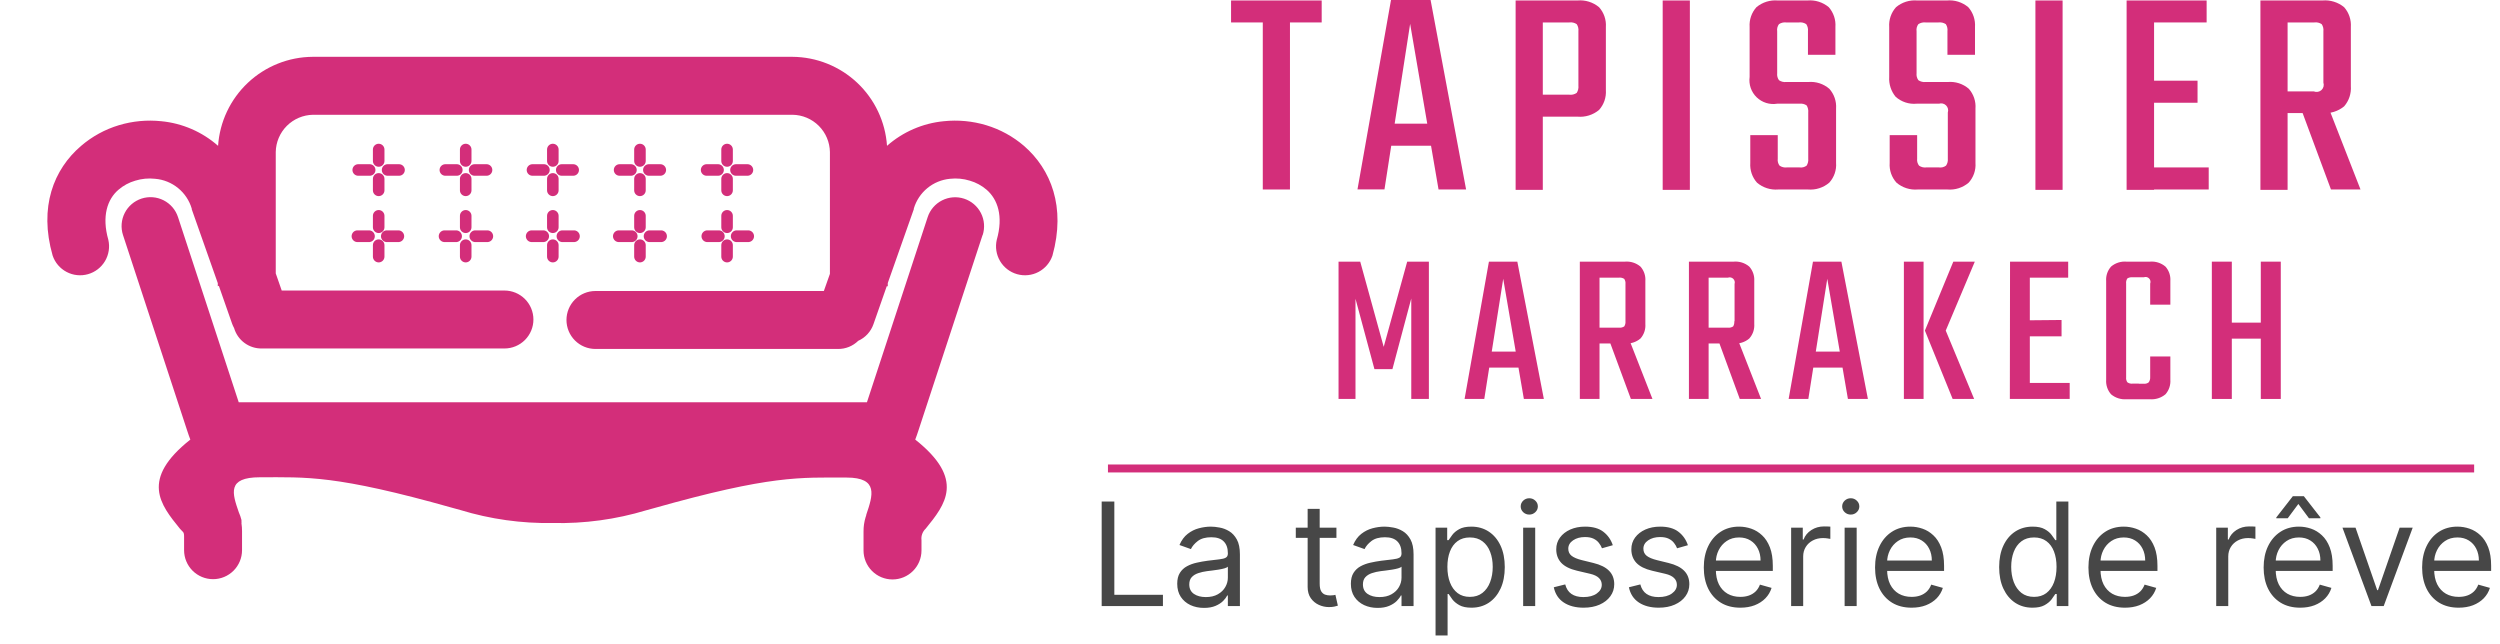 <svg width="264" height="68" viewBox="0 0 264 68" fill="none" xmlns="http://www.w3.org/2000/svg">
<path d="M261.27 49.05H117V49.89H261.27V49.05Z" fill="#D32E7A"/>
<path d="M116.337 64V52.96H117.674V62.814H122.806V64H116.337ZM127.14 64.194C126.615 64.194 126.139 64.095 125.711 63.898C125.284 63.696 124.944 63.407 124.692 63.03C124.441 62.649 124.315 62.189 124.315 61.65C124.315 61.175 124.408 60.791 124.595 60.496C124.782 60.198 125.032 59.964 125.345 59.795C125.657 59.626 126.002 59.501 126.38 59.418C126.761 59.332 127.143 59.263 127.528 59.213C128.031 59.148 128.439 59.1 128.751 59.068C129.068 59.032 129.298 58.972 129.441 58.89C129.589 58.807 129.662 58.663 129.662 58.458V58.415C129.662 57.883 129.517 57.47 129.226 57.175C128.938 56.881 128.502 56.733 127.916 56.733C127.309 56.733 126.832 56.866 126.487 57.132C126.142 57.398 125.9 57.682 125.76 57.984L124.552 57.553C124.768 57.05 125.055 56.658 125.415 56.378C125.778 56.094 126.173 55.896 126.601 55.785C127.032 55.67 127.456 55.612 127.873 55.612C128.139 55.612 128.444 55.645 128.789 55.709C129.138 55.77 129.474 55.898 129.797 56.092C130.124 56.286 130.396 56.579 130.611 56.971C130.827 57.362 130.935 57.887 130.935 58.545V64H129.662V62.879H129.598C129.512 63.058 129.368 63.251 129.167 63.456C128.965 63.66 128.698 63.835 128.363 63.978C128.029 64.122 127.621 64.194 127.14 64.194ZM127.334 63.051C127.837 63.051 128.261 62.952 128.606 62.755C128.955 62.557 129.217 62.302 129.393 61.989C129.573 61.677 129.662 61.348 129.662 61.003V59.838C129.609 59.903 129.49 59.962 129.307 60.016C129.127 60.067 128.919 60.112 128.681 60.151C128.448 60.187 128.22 60.219 127.997 60.248C127.778 60.273 127.6 60.295 127.463 60.313C127.132 60.356 126.823 60.426 126.536 60.523C126.252 60.617 126.022 60.758 125.846 60.949C125.673 61.136 125.587 61.391 125.587 61.714C125.587 62.156 125.751 62.491 126.078 62.717C126.408 62.94 126.827 63.051 127.334 63.051ZM141.127 55.72V56.798H136.836V55.72H141.127ZM138.087 53.736H139.359V61.628C139.359 61.987 139.411 62.257 139.515 62.437C139.623 62.613 139.76 62.731 139.925 62.792C140.094 62.85 140.272 62.879 140.459 62.879C140.599 62.879 140.714 62.872 140.804 62.857C140.893 62.839 140.965 62.825 141.019 62.814L141.278 63.957C141.192 63.989 141.071 64.022 140.917 64.054C140.762 64.09 140.566 64.108 140.329 64.108C139.97 64.108 139.618 64.031 139.273 63.876C138.931 63.721 138.647 63.486 138.421 63.17C138.198 62.854 138.087 62.455 138.087 61.973V53.736ZM145.477 64.194C144.953 64.194 144.476 64.095 144.049 63.898C143.621 63.696 143.281 63.407 143.03 63.03C142.778 62.649 142.653 62.189 142.653 61.65C142.653 61.175 142.746 60.791 142.933 60.496C143.12 60.198 143.37 59.964 143.682 59.795C143.995 59.626 144.34 59.501 144.717 59.418C145.098 59.332 145.481 59.263 145.865 59.213C146.368 59.148 146.776 59.1 147.089 59.068C147.405 59.032 147.635 58.972 147.779 58.89C147.926 58.807 148 58.663 148 58.458V58.415C148 57.883 147.855 57.47 147.563 57.175C147.276 56.881 146.839 56.733 146.253 56.733C145.646 56.733 145.17 56.866 144.825 57.132C144.48 57.398 144.237 57.682 144.097 57.984L142.89 57.553C143.105 57.05 143.393 56.658 143.752 56.378C144.115 56.094 144.511 55.896 144.938 55.785C145.369 55.67 145.793 55.612 146.21 55.612C146.476 55.612 146.782 55.645 147.127 55.709C147.475 55.77 147.811 55.898 148.135 56.092C148.462 56.286 148.733 56.579 148.949 56.971C149.164 57.362 149.272 57.887 149.272 58.545V64H148V62.879H147.935C147.849 63.058 147.705 63.251 147.504 63.456C147.303 63.66 147.035 63.835 146.701 63.978C146.367 64.122 145.959 64.194 145.477 64.194ZM145.671 63.051C146.174 63.051 146.598 62.952 146.943 62.755C147.292 62.557 147.554 62.302 147.731 61.989C147.91 61.677 148 61.348 148 61.003V59.838C147.946 59.903 147.828 59.962 147.644 60.016C147.465 60.067 147.256 60.112 147.019 60.151C146.785 60.187 146.557 60.219 146.334 60.248C146.115 60.273 145.937 60.295 145.801 60.313C145.47 60.356 145.161 60.426 144.873 60.523C144.59 60.617 144.36 60.758 144.183 60.949C144.011 61.136 143.925 61.391 143.925 61.714C143.925 62.156 144.088 62.491 144.415 62.717C144.746 62.94 145.165 63.051 145.671 63.051ZM151.594 67.105V55.72H152.823V57.035H152.974C153.068 56.892 153.197 56.708 153.362 56.486C153.531 56.259 153.772 56.058 154.085 55.882C154.401 55.702 154.829 55.612 155.368 55.612C156.065 55.612 156.679 55.786 157.211 56.135C157.743 56.484 158.158 56.978 158.457 57.617C158.755 58.257 158.904 59.012 158.904 59.882C158.904 60.758 158.755 61.519 158.457 62.162C158.158 62.801 157.745 63.297 157.217 63.65C156.688 63.998 156.079 64.172 155.389 64.172C154.857 64.172 154.432 64.085 154.112 63.908C153.792 63.729 153.546 63.526 153.373 63.299C153.201 63.069 153.068 62.879 152.974 62.728H152.866V67.105H151.594ZM152.845 59.86C152.845 60.485 152.937 61.037 153.12 61.515C153.303 61.989 153.571 62.361 153.923 62.631C154.275 62.897 154.706 63.03 155.217 63.03C155.749 63.03 156.192 62.889 156.548 62.609C156.908 62.325 157.177 61.944 157.357 61.466C157.54 60.985 157.632 60.449 157.632 59.86C157.632 59.278 157.542 58.753 157.362 58.286C157.186 57.815 156.918 57.443 156.559 57.17C156.203 56.893 155.756 56.755 155.217 56.755C154.699 56.755 154.264 56.886 153.912 57.148C153.56 57.407 153.294 57.77 153.114 58.237C152.935 58.701 152.845 59.242 152.845 59.86ZM160.845 64V55.72H162.117V64H160.845ZM161.491 54.34C161.243 54.34 161.03 54.255 160.85 54.087C160.674 53.918 160.586 53.715 160.586 53.477C160.586 53.24 160.674 53.037 160.85 52.868C161.03 52.7 161.243 52.615 161.491 52.615C161.739 52.615 161.951 52.7 162.128 52.868C162.307 53.037 162.397 53.24 162.397 53.477C162.397 53.715 162.307 53.918 162.128 54.087C161.951 54.255 161.739 54.34 161.491 54.34ZM170.312 57.574L169.169 57.898C169.097 57.707 168.991 57.522 168.851 57.343C168.714 57.159 168.528 57.008 168.29 56.89C168.053 56.771 167.75 56.712 167.379 56.712C166.873 56.712 166.45 56.829 166.113 57.062C165.778 57.292 165.611 57.585 165.611 57.941C165.611 58.257 165.726 58.507 165.956 58.69C166.186 58.873 166.546 59.026 167.034 59.148L168.263 59.45C169.004 59.63 169.555 59.905 169.918 60.275C170.281 60.642 170.463 61.114 170.463 61.693C170.463 62.167 170.326 62.591 170.053 62.965C169.784 63.339 169.406 63.633 168.921 63.849C168.436 64.065 167.872 64.172 167.228 64.172C166.384 64.172 165.685 63.989 165.131 63.623C164.578 63.256 164.228 62.721 164.08 62.016L165.288 61.714C165.403 62.16 165.62 62.494 165.94 62.717C166.263 62.94 166.686 63.051 167.207 63.051C167.8 63.051 168.271 62.925 168.619 62.674C168.971 62.419 169.147 62.113 169.147 61.758C169.147 61.47 169.047 61.229 168.846 61.035C168.644 60.837 168.335 60.69 167.918 60.593L166.538 60.27C165.78 60.09 165.223 59.812 164.867 59.434C164.515 59.053 164.339 58.577 164.339 58.006C164.339 57.538 164.47 57.125 164.733 56.766C164.998 56.406 165.36 56.124 165.816 55.919C166.276 55.715 166.797 55.612 167.379 55.612C168.199 55.612 168.842 55.792 169.309 56.151C169.78 56.511 170.114 56.985 170.312 57.574ZM178.243 57.574L177.1 57.898C177.028 57.707 176.922 57.522 176.782 57.343C176.645 57.159 176.459 57.008 176.221 56.89C175.984 56.771 175.68 56.712 175.31 56.712C174.804 56.712 174.381 56.829 174.044 57.062C173.709 57.292 173.542 57.585 173.542 57.941C173.542 58.257 173.657 58.507 173.887 58.69C174.117 58.873 174.477 59.026 174.965 59.148L176.194 59.45C176.935 59.63 177.486 59.905 177.849 60.275C178.212 60.642 178.394 61.114 178.394 61.693C178.394 62.167 178.257 62.591 177.984 62.965C177.715 63.339 177.337 63.633 176.852 63.849C176.367 64.065 175.803 64.172 175.159 64.172C174.315 64.172 173.616 63.989 173.062 63.623C172.509 63.256 172.159 62.721 172.011 62.016L173.219 61.714C173.334 62.16 173.551 62.494 173.871 62.717C174.194 62.94 174.617 63.051 175.138 63.051C175.731 63.051 176.202 62.925 176.55 62.674C176.902 62.419 177.078 62.113 177.078 61.758C177.078 61.47 176.978 61.229 176.777 61.035C176.575 60.837 176.266 60.69 175.849 60.593L174.469 60.27C173.711 60.09 173.154 59.812 172.798 59.434C172.446 59.053 172.27 58.577 172.27 58.006C172.27 57.538 172.401 57.125 172.664 56.766C172.929 56.406 173.291 56.124 173.747 55.919C174.207 55.715 174.728 55.612 175.31 55.612C176.13 55.612 176.773 55.792 177.24 56.151C177.711 56.511 178.045 56.985 178.243 57.574ZM183.78 64.172C182.983 64.172 182.294 63.996 181.716 63.644C181.141 63.288 180.697 62.792 180.384 62.156C180.075 61.517 179.921 60.773 179.921 59.925C179.921 59.077 180.075 58.329 180.384 57.682C180.697 57.032 181.132 56.525 181.689 56.162C182.249 55.795 182.903 55.612 183.651 55.612C184.082 55.612 184.508 55.684 184.929 55.828C185.349 55.972 185.732 56.205 186.077 56.529C186.422 56.848 186.697 57.273 186.902 57.801C187.106 58.329 187.209 58.98 187.209 59.752V60.291H180.826V59.192H185.915C185.915 58.724 185.822 58.307 185.635 57.941C185.451 57.574 185.189 57.285 184.848 57.073C184.51 56.861 184.111 56.755 183.651 56.755C183.144 56.755 182.706 56.881 182.336 57.132C181.969 57.38 181.687 57.704 181.489 58.103C181.292 58.502 181.193 58.929 181.193 59.386V60.119C181.193 60.744 181.301 61.274 181.516 61.709C181.735 62.14 182.039 62.469 182.427 62.696C182.815 62.918 183.266 63.03 183.78 63.03C184.115 63.03 184.416 62.983 184.686 62.889C184.959 62.792 185.194 62.649 185.392 62.458C185.59 62.264 185.743 62.023 185.85 61.736L187.079 62.081C186.95 62.498 186.733 62.864 186.427 63.181C186.122 63.493 185.744 63.738 185.295 63.914C184.846 64.086 184.341 64.172 183.78 64.172ZM189.144 64V55.72H190.373V56.971H190.459C190.61 56.561 190.883 56.228 191.279 55.973C191.674 55.718 192.12 55.591 192.616 55.591C192.709 55.591 192.826 55.592 192.966 55.596C193.106 55.6 193.212 55.605 193.284 55.612V56.906C193.241 56.895 193.142 56.879 192.988 56.857C192.837 56.832 192.677 56.82 192.508 56.82C192.105 56.82 191.746 56.904 191.43 57.073C191.117 57.238 190.869 57.468 190.686 57.763C190.506 58.054 190.416 58.387 190.416 58.76V64H189.144ZM194.792 64V55.72H196.064V64H194.792ZM195.439 54.34C195.191 54.34 194.977 54.255 194.797 54.087C194.621 53.918 194.533 53.715 194.533 53.477C194.533 53.24 194.621 53.037 194.797 52.868C194.977 52.7 195.191 52.615 195.439 52.615C195.687 52.615 195.899 52.7 196.075 52.868C196.255 53.037 196.345 53.24 196.345 53.477C196.345 53.715 196.255 53.918 196.075 54.087C195.899 54.255 195.687 54.34 195.439 54.34ZM201.866 64.172C201.068 64.172 200.38 63.996 199.801 63.644C199.226 63.288 198.782 62.792 198.47 62.156C198.161 61.517 198.006 60.773 198.006 59.925C198.006 59.077 198.161 58.329 198.47 57.682C198.782 57.032 199.217 56.525 199.774 56.162C200.335 55.795 200.989 55.612 201.737 55.612C202.168 55.612 202.594 55.684 203.014 55.828C203.435 55.972 203.817 56.205 204.162 56.529C204.507 56.848 204.782 57.273 204.987 57.801C205.192 58.329 205.294 58.98 205.294 59.752V60.291H198.912V59.192H204.001C204.001 58.724 203.907 58.307 203.72 57.941C203.537 57.574 203.275 57.285 202.933 57.073C202.595 56.861 202.197 56.755 201.737 56.755C201.23 56.755 200.791 56.881 200.421 57.132C200.055 57.38 199.773 57.704 199.575 58.103C199.377 58.502 199.278 58.929 199.278 59.386V60.119C199.278 60.744 199.386 61.274 199.602 61.709C199.821 62.14 200.125 62.469 200.513 62.696C200.901 62.918 201.352 63.03 201.866 63.03C202.2 63.03 202.502 62.983 202.772 62.889C203.045 62.792 203.28 62.649 203.478 62.458C203.675 62.264 203.828 62.023 203.936 61.736L205.165 62.081C205.036 62.498 204.818 62.864 204.513 63.181C204.207 63.493 203.83 63.738 203.381 63.914C202.931 64.086 202.427 64.172 201.866 64.172ZM214.625 64.172C213.935 64.172 213.326 63.998 212.798 63.65C212.27 63.297 211.857 62.801 211.558 62.162C211.26 61.519 211.111 60.758 211.111 59.882C211.111 59.012 211.26 58.257 211.558 57.617C211.857 56.978 212.272 56.484 212.803 56.135C213.335 55.786 213.95 55.612 214.647 55.612C215.186 55.612 215.612 55.702 215.925 55.882C216.241 56.058 216.482 56.259 216.647 56.486C216.816 56.708 216.947 56.892 217.04 57.035H217.148V52.96H218.42V64H217.191V62.728H217.04C216.947 62.879 216.814 63.069 216.642 63.299C216.469 63.526 216.223 63.729 215.903 63.908C215.583 64.085 215.157 64.172 214.625 64.172ZM214.798 63.03C215.308 63.03 215.74 62.897 216.092 62.631C216.444 62.361 216.712 61.989 216.895 61.515C217.078 61.037 217.17 60.485 217.17 59.86C217.17 59.242 217.08 58.701 216.9 58.237C216.721 57.77 216.455 57.407 216.103 57.148C215.75 56.886 215.315 56.755 214.798 56.755C214.259 56.755 213.81 56.893 213.45 57.17C213.095 57.443 212.827 57.815 212.647 58.286C212.471 58.753 212.383 59.278 212.383 59.86C212.383 60.449 212.473 60.985 212.653 61.466C212.836 61.944 213.105 62.325 213.461 62.609C213.82 62.889 214.266 63.03 214.798 63.03ZM224.399 64.172C223.601 64.172 222.913 63.996 222.334 63.644C221.759 63.288 221.315 62.792 221.003 62.156C220.694 61.517 220.539 60.773 220.539 59.925C220.539 59.077 220.694 58.329 221.003 57.682C221.315 57.032 221.75 56.525 222.307 56.162C222.868 55.795 223.522 55.612 224.269 55.612C224.701 55.612 225.126 55.684 225.547 55.828C225.967 55.972 226.35 56.205 226.695 56.529C227.04 56.848 227.315 57.273 227.52 57.801C227.725 58.329 227.827 58.98 227.827 59.752V60.291H221.445V59.192H226.533C226.533 58.724 226.44 58.307 226.253 57.941C226.07 57.574 225.807 57.285 225.466 57.073C225.128 56.861 224.729 56.755 224.269 56.755C223.763 56.755 223.324 56.881 222.954 57.132C222.587 57.38 222.305 57.704 222.108 58.103C221.91 58.502 221.811 58.929 221.811 59.386V60.119C221.811 60.744 221.919 61.274 222.135 61.709C222.354 62.14 222.658 62.469 223.046 62.696C223.434 62.918 223.885 63.03 224.399 63.03C224.733 63.03 225.035 62.983 225.304 62.889C225.577 62.792 225.813 62.649 226.01 62.458C226.208 62.264 226.361 62.023 226.469 61.736L227.698 62.081C227.568 62.498 227.351 62.864 227.045 63.181C226.74 63.493 226.363 63.738 225.913 63.914C225.464 64.086 224.959 64.172 224.399 64.172ZM234.032 64V55.72H235.261V56.971H235.347C235.498 56.561 235.771 56.228 236.166 55.973C236.562 55.718 237.007 55.591 237.503 55.591C237.597 55.591 237.714 55.592 237.854 55.596C237.994 55.6 238.1 55.605 238.172 55.612V56.906C238.129 56.895 238.03 56.879 237.875 56.857C237.724 56.832 237.564 56.82 237.395 56.82C236.993 56.82 236.634 56.904 236.317 57.073C236.005 57.238 235.757 57.468 235.573 57.763C235.394 58.054 235.304 58.387 235.304 58.76V64H234.032ZM242.899 64.172C242.102 64.172 241.413 63.996 240.835 63.644C240.26 63.288 239.816 62.792 239.503 62.156C239.194 61.517 239.04 60.773 239.04 59.925C239.04 59.077 239.194 58.329 239.503 57.682C239.816 57.032 240.251 56.525 240.808 56.162C241.368 55.795 242.022 55.612 242.77 55.612C243.201 55.612 243.627 55.684 244.048 55.828C244.468 55.972 244.851 56.205 245.196 56.529C245.541 56.848 245.816 57.273 246.02 57.801C246.225 58.329 246.328 58.98 246.328 59.752V60.291H239.945V59.192H245.034C245.034 58.724 244.941 58.307 244.754 57.941C244.57 57.574 244.308 57.285 243.967 57.073C243.629 56.861 243.23 56.755 242.77 56.755C242.263 56.755 241.825 56.881 241.455 57.132C241.088 57.38 240.806 57.704 240.608 58.103C240.411 58.502 240.312 58.929 240.312 59.386V60.119C240.312 60.744 240.42 61.274 240.635 61.709C240.854 62.14 241.158 62.469 241.546 62.696C241.934 62.918 242.385 63.03 242.899 63.03C243.234 63.03 243.535 62.983 243.805 62.889C244.078 62.792 244.313 62.649 244.511 62.458C244.709 62.264 244.862 62.023 244.969 61.736L246.198 62.081C246.069 62.498 245.852 62.864 245.546 63.181C245.241 63.493 244.863 63.738 244.414 63.914C243.965 64.086 243.46 64.172 242.899 64.172ZM243.827 54.728L242.705 53.219L241.584 54.728H240.377V54.642L242.123 52.399H243.287L245.034 54.642V54.728H243.827ZM254.782 55.72L251.72 64H250.426L247.364 55.72H248.744L251.03 62.318H251.116L253.402 55.72H254.782ZM259.636 64.172C258.838 64.172 258.15 63.996 257.571 63.644C256.996 63.288 256.552 62.792 256.24 62.156C255.931 61.517 255.776 60.773 255.776 59.925C255.776 59.077 255.931 58.329 256.24 57.682C256.552 57.032 256.987 56.525 257.544 56.162C258.105 55.795 258.759 55.612 259.506 55.612C259.938 55.612 260.364 55.684 260.784 55.828C261.205 55.972 261.587 56.205 261.932 56.529C262.277 56.848 262.552 57.273 262.757 57.801C262.962 58.329 263.064 58.98 263.064 59.752V60.291H256.682V59.192H261.771C261.771 58.724 261.677 58.307 261.49 57.941C261.307 57.574 261.045 57.285 260.703 57.073C260.365 56.861 259.966 56.755 259.506 56.755C259 56.755 258.561 56.881 258.191 57.132C257.825 57.38 257.543 57.704 257.345 58.103C257.147 58.502 257.048 58.929 257.048 59.386V60.119C257.048 60.744 257.156 61.274 257.372 61.709C257.591 62.14 257.895 62.469 258.283 62.696C258.671 62.918 259.122 63.03 259.636 63.03C259.97 63.03 260.272 62.983 260.541 62.889C260.815 62.792 261.05 62.649 261.248 62.458C261.445 62.264 261.598 62.023 261.706 61.736L262.935 62.081C262.806 62.498 262.588 62.864 262.283 63.181C261.977 63.493 261.6 63.738 261.151 63.914C260.701 64.086 260.196 64.172 259.636 64.172Z" fill="#474747"/>
<path d="M139.57 0.05V2.37H130V0.05H139.57ZM133.35 0.43H136.22V20.01H133.35V0.43Z" fill="#D32E7A"/>
<path d="M154.82 20.01H151.91L148.91 2.52L146.2 20H143.35L146.89 0H151.07L154.82 20.01ZM152.35 13.06V15.39H145.76V13.06H152.35Z" fill="#D32E7A"/>
<path d="M160.05 0.05H162.92V20.05H160.05V0.05ZM166.68 9.05V3.3C166.712 3.037 166.648 2.77 166.5 2.55C166.271 2.397 165.993 2.333 165.72 2.37H160.43V0.05H166.58C167.404 -0.024 168.224 0.231 168.86 0.76C169.114 1.043 169.308 1.373 169.432 1.732C169.555 2.091 169.606 2.471 169.58 2.85V9.52C169.606 9.899 169.555 10.279 169.432 10.638C169.308 10.997 169.114 11.328 168.86 11.61C168.224 12.139 167.404 12.394 166.58 12.32H161.45V10H165.72C165.994 10.035 166.272 9.968 166.5 9.81C166.647 9.582 166.71 9.31 166.68 9.04V9.05Z" fill="#D32E7A"/>
<path d="M175.58 0.05H178.45V20.05H175.58V0.05Z" fill="#D32E7A"/>
<path d="M190.95 16.76V11.88C190.979 11.618 190.919 11.354 190.78 11.13C190.56 10.982 190.293 10.918 190.03 10.95H187.67C187.28 11.015 186.881 10.987 186.504 10.869C186.127 10.751 185.783 10.546 185.499 10.271C185.216 9.995 185.002 9.657 184.873 9.284C184.745 8.91 184.706 8.511 184.76 8.12V2.85C184.734 2.471 184.785 2.091 184.908 1.732C185.032 1.373 185.226 1.043 185.48 0.76C186.108 0.237 186.916 -0.018 187.73 0.05H190.86C191.265 0.014 191.673 0.058 192.061 0.18C192.448 0.302 192.808 0.499 193.12 0.76C193.369 1.045 193.558 1.377 193.679 1.735C193.799 2.094 193.847 2.473 193.82 2.85V5.79H190.92V3.3C190.952 3.037 190.888 2.77 190.74 2.55C190.511 2.397 190.233 2.333 189.96 2.37H188.62C188.353 2.338 188.084 2.402 187.86 2.55C187.78 2.656 187.722 2.777 187.689 2.906C187.657 3.035 187.65 3.169 187.67 3.3V7.73C187.639 7.992 187.707 8.256 187.86 8.47C188.082 8.623 188.352 8.69 188.62 8.66H190.95C191.351 8.624 191.755 8.67 192.138 8.793C192.521 8.917 192.876 9.117 193.18 9.38C193.431 9.662 193.623 9.991 193.745 10.348C193.867 10.706 193.916 11.084 193.89 11.46V17.21C193.917 17.587 193.867 17.966 193.743 18.324C193.619 18.681 193.424 19.01 193.17 19.29C192.861 19.553 192.503 19.752 192.117 19.875C191.731 19.999 191.324 20.045 190.92 20.01H187.79C187.386 20.045 186.979 19.999 186.593 19.875C186.207 19.752 185.849 19.553 185.54 19.29C185.289 19.008 185.097 18.679 184.975 18.322C184.853 17.965 184.804 17.587 184.83 17.21V14.27H187.73V16.76C187.696 17.019 187.764 17.281 187.92 17.49C188.144 17.647 188.419 17.715 188.69 17.68H190.03C190.161 17.7 190.295 17.693 190.424 17.66C190.553 17.628 190.674 17.57 190.78 17.49C190.916 17.272 190.976 17.015 190.95 16.76Z" fill="#D32E7A"/>
<path d="M205.69 16.76V11.88C205.731 11.751 205.736 11.613 205.704 11.48C205.672 11.348 205.604 11.228 205.508 11.132C205.412 11.036 205.292 10.968 205.16 10.936C205.028 10.904 204.889 10.909 204.76 10.95H202.4C202 10.988 201.596 10.943 201.214 10.817C200.832 10.691 200.48 10.488 200.18 10.22C199.695 9.632 199.452 8.881 199.5 8.12V2.85C199.474 2.471 199.525 2.091 199.648 1.732C199.772 1.373 199.966 1.043 200.22 0.76C200.528 0.501 200.885 0.304 201.269 0.182C201.654 0.061 202.058 0.016 202.46 0.05H205.59C205.995 0.013 206.403 0.057 206.791 0.179C207.179 0.301 207.539 0.499 207.85 0.76C208.1 1.044 208.292 1.375 208.414 1.734C208.536 2.093 208.585 2.472 208.56 2.85V5.79H205.65V3.3C205.684 3.038 205.624 2.772 205.48 2.55C205.25 2.4 204.973 2.336 204.7 2.37H203.35C203.08 2.339 202.808 2.403 202.58 2.55C202.5 2.656 202.442 2.777 202.409 2.906C202.377 3.035 202.37 3.169 202.39 3.3V7.73C202.359 7.992 202.427 8.256 202.58 8.47C202.806 8.622 203.079 8.689 203.35 8.66H205.68C206.081 8.624 206.485 8.67 206.868 8.793C207.251 8.917 207.606 9.117 207.91 9.38C208.159 9.663 208.35 9.992 208.47 10.35C208.59 10.707 208.638 11.084 208.61 11.46V17.21C208.637 17.587 208.587 17.966 208.463 18.324C208.339 18.681 208.144 19.01 207.89 19.29C207.581 19.553 207.224 19.752 206.837 19.876C206.451 20 206.044 20.045 205.64 20.01H202.52C202.116 20.045 201.709 19.999 201.323 19.875C200.937 19.752 200.579 19.553 200.27 19.29C200.016 19.01 199.821 18.681 199.697 18.324C199.573 17.966 199.523 17.587 199.55 17.21V14.27H202.45V16.76C202.418 17.02 202.49 17.282 202.65 17.49C202.87 17.647 203.142 17.715 203.41 17.68H204.75C204.881 17.7 205.015 17.693 205.144 17.661C205.273 17.628 205.394 17.57 205.5 17.49C205.648 17.277 205.716 17.018 205.69 16.76Z" fill="#D32E7A"/>
<path d="M214.94 0.05H217.81V20.05H214.94V0.05Z" fill="#D32E7A"/>
<path d="M224.57 0.05H227.47V20.05H224.57V0.05ZM233.02 0.05V2.37H226.1V0.05H233.02ZM233.24 17.68V20.01H226.1V17.68H233.24ZM232.06 8.52V10.85H226.16V8.52H232.06Z" fill="#D32E7A"/>
<path d="M238.7 0.05H241.57V20.05H238.7V0.05ZM245.35 8.72V3.3C245.382 3.037 245.319 2.77 245.17 2.55C244.941 2.397 244.663 2.333 244.39 2.37H239.1V0.05H245.25C246.077 -0.022 246.899 0.233 247.54 0.76C247.79 1.044 247.982 1.375 248.104 1.734C248.226 2.093 248.275 2.472 248.25 2.85V9.1C248.277 9.484 248.229 9.87 248.107 10.236C247.985 10.601 247.793 10.939 247.54 11.23C246.899 11.758 246.077 12.012 245.25 11.94H240.12V9.65H244.35C244.483 9.706 244.629 9.722 244.771 9.696C244.912 9.671 245.044 9.605 245.149 9.507C245.255 9.409 245.33 9.283 245.365 9.143C245.401 9.004 245.396 8.857 245.35 8.72ZM242.73 10.79H245.67L249.27 20.01H246.15L242.73 10.79Z" fill="#D32E7A"/>
<path d="M147.04 38.98H145.14L143.14 31.55V42.13H141.35V27.63H143.64L146.12 36.63L148.6 27.63H150.89V42.13H149.03V31.52L147.04 38.98Z" fill="#D32E7A"/>
<path d="M163.03 42.13H160.92L158.74 29.44L156.74 42.13H154.66L157.23 27.63H160.23L163.03 42.13ZM161.2 37.13V38.82H156.45V37.13H161.2Z" fill="#D32E7A"/>
<path d="M166.83 27.63H168.91V42.13H166.83V27.63ZM171.65 33.93V29.99C171.671 29.8 171.625 29.61 171.52 29.45C171.351 29.341 171.149 29.295 170.95 29.32H167.1V27.63H171.58C171.876 27.604 172.174 27.636 172.457 27.725C172.74 27.814 173.003 27.959 173.23 28.15C173.414 28.356 173.555 28.596 173.644 28.857C173.734 29.118 173.77 29.395 173.75 29.67V34.21C173.771 34.489 173.736 34.768 173.647 35.033C173.557 35.297 173.416 35.541 173.23 35.75C173.003 35.941 172.74 36.086 172.457 36.175C172.174 36.264 171.876 36.297 171.58 36.27H167.85V34.6H170.95C171.149 34.626 171.351 34.579 171.52 34.47C171.622 34.309 171.668 34.12 171.65 33.93ZM169.75 35.44H171.88L174.5 42.13H172.22L169.75 35.44Z" fill="#D32E7A"/>
<path d="M178.35 27.63H180.43V42.13H178.35V27.63ZM183.17 33.93V29.99C183.2 29.894 183.203 29.791 183.178 29.694C183.153 29.596 183.101 29.507 183.028 29.437C182.956 29.368 182.865 29.32 182.766 29.299C182.667 29.278 182.565 29.286 182.47 29.32H178.6V27.63H183.07C183.366 27.603 183.664 27.635 183.947 27.724C184.23 27.814 184.493 27.958 184.72 28.15C184.905 28.355 185.048 28.596 185.139 28.857C185.23 29.118 185.268 29.394 185.25 29.67V34.21C185.27 34.489 185.233 34.77 185.142 35.034C185.051 35.299 184.907 35.542 184.72 35.75C184.493 35.942 184.23 36.087 183.947 36.176C183.664 36.265 183.366 36.297 183.07 36.27H179.35V34.6H182.45C182.649 34.627 182.852 34.581 183.02 34.47C183.118 34.308 183.161 34.118 183.14 33.93H183.17ZM181.27 35.44H183.35L185.97 42.13H183.72L181.27 35.44Z" fill="#D32E7A"/>
<path d="M197.25 42.13H195.14L192.96 29.44L190.96 42.13H188.88L191.45 27.63H194.45L197.25 42.13ZM195.42 37.13V38.82H190.67V37.13H195.42Z" fill="#D32E7A"/>
<path d="M201.05 27.63H203.13V42.13H201.05V27.63ZM205.47 34.91H203.27L206.27 27.63H208.54L205.47 34.91ZM203.27 34.91H205.47L208.47 42.13H206.2L203.27 34.91Z" fill="#D32E7A"/>
<path d="M212.26 27.63H214.35V42.13H212.24L212.26 27.63ZM218.4 27.63V29.32H213.4V27.63H218.4ZM218.56 40.44V42.13H213.35V40.44H218.56ZM217.7 33.79V35.52H213.42V33.83L217.7 33.79Z" fill="#D32E7A"/>
<path d="M224.52 29.95V39.84C224.497 40.027 224.543 40.215 224.65 40.37C224.812 40.486 225.012 40.536 225.21 40.51H225.86V42.16H224.56C223.969 42.207 223.384 42.02 222.93 41.64C222.745 41.431 222.604 41.187 222.515 40.922C222.426 40.658 222.39 40.379 222.41 40.1V29.67C222.39 29.395 222.426 29.119 222.516 28.857C222.605 28.596 222.746 28.356 222.93 28.15C223.154 27.96 223.413 27.816 223.693 27.727C223.973 27.638 224.267 27.605 224.56 27.63H226V29.28H225.21C225.015 29.26 224.819 29.302 224.65 29.4C224.541 29.562 224.495 29.757 224.52 29.95ZM227.06 32.17V29.95C227.095 29.857 227.103 29.755 227.082 29.657C227.061 29.559 227.012 29.47 226.941 29.399C226.87 29.328 226.781 29.279 226.683 29.258C226.585 29.237 226.484 29.245 226.39 29.28H225.63V27.63H227.02C227.316 27.603 227.614 27.635 227.897 27.724C228.18 27.814 228.443 27.958 228.67 28.15C228.854 28.356 228.995 28.596 229.084 28.857C229.174 29.119 229.209 29.395 229.19 29.67V32.17H227.06ZM227.06 39.84V37.64H229.19V40.1C229.21 40.379 229.174 40.658 229.085 40.922C228.996 41.187 228.855 41.431 228.67 41.64C228.21 42.023 227.617 42.21 227.02 42.16H225.63V40.52H226.35C226.446 40.534 226.545 40.529 226.639 40.505C226.733 40.481 226.822 40.438 226.9 40.38C227.014 40.224 227.07 40.033 227.06 39.84Z" fill="#D32E7A"/>
<path d="M233.57 27.63H235.68V42.13H233.57V27.63ZM239.39 34.07V35.76H235.06V34.07H239.39ZM238.74 27.63H240.85V42.13H238.74V27.63Z" fill="#D32E7A"/>
<path fill-rule="evenodd" clip-rule="evenodd" d="M22.999 30.23V29.9L20.249 22.1V22.03C19.996 21.176 19.491 20.419 18.801 19.857C18.11 19.295 17.266 18.954 16.379 18.88C15.672 18.801 14.957 18.869 14.279 19.08C13.631 19.268 13.031 19.592 12.519 20.03C11.339 21.03 10.729 22.83 11.439 25.32C11.616 26.085 11.492 26.889 11.092 27.566C10.693 28.242 10.049 28.739 9.293 28.953C8.538 29.168 7.729 29.084 7.034 28.718C6.338 28.353 5.81 27.734 5.559 26.99C4.089 21.86 5.669 17.88 8.559 15.41C9.724 14.409 11.087 13.663 12.559 13.22C14.006 12.786 15.525 12.643 17.029 12.8C19.253 13.013 21.353 13.923 23.029 15.4C23.2 12.86 24.327 10.479 26.182 8.735C28.037 6.992 30.483 6.014 33.029 6H83.669C86.214 6.014 88.66 6.992 90.516 8.735C92.371 10.479 93.497 12.86 93.669 15.4C95.345 13.923 97.445 13.013 99.669 12.8C101.172 12.643 102.691 12.786 104.139 13.22C105.61 13.663 106.973 14.409 108.139 15.41C110.979 17.88 112.569 21.86 111.139 26.99C110.887 27.734 110.359 28.353 109.664 28.718C108.969 29.084 108.159 29.168 107.404 28.953C106.648 28.739 106.004 28.242 105.605 27.566C105.206 26.889 105.082 26.085 105.259 25.32C105.969 22.83 105.359 21.05 104.179 20.03C103.666 19.592 103.066 19.268 102.419 19.08C101.74 18.869 101.025 18.801 100.319 18.88C99.442 18.963 98.609 19.306 97.928 19.866C97.248 20.425 96.75 21.175 96.499 22.02V22.09L93.749 29.89V30.23H93.639L92.239 34.23C92.105 34.618 91.893 34.974 91.616 35.277C91.339 35.58 91.003 35.822 90.629 35.99C90.347 36.266 90.015 36.484 89.649 36.632C89.284 36.779 88.893 36.854 88.499 36.85H62.879C62.067 36.85 61.289 36.528 60.715 35.954C60.141 35.38 59.819 34.602 59.819 33.79C59.819 32.978 60.141 32.2 60.715 31.626C61.289 31.052 62.067 30.73 62.879 30.73H86.999L87.639 28.92V16.06C87.623 15.02 87.203 14.027 86.468 13.291C85.732 12.556 84.739 12.136 83.699 12.12H33.059C32.019 12.136 31.025 12.556 30.29 13.291C29.554 14.027 29.134 15.02 29.119 16.06V28.87L29.749 30.68H53.269C54.08 30.68 54.858 31.002 55.432 31.576C56.006 32.15 56.329 32.928 56.329 33.74C56.329 34.552 56.006 35.33 55.432 35.904C54.858 36.478 54.08 36.8 53.269 36.8H27.639C26.983 36.809 26.342 36.602 25.815 36.212C25.287 35.822 24.902 35.27 24.719 34.64C24.637 34.492 24.567 34.339 24.509 34.18L23.109 30.18L22.999 30.23ZM103.769 24.83C104.019 24.059 103.954 23.221 103.586 22.499C103.218 21.777 102.579 21.231 101.809 20.98C101.038 20.729 100.2 20.795 99.478 21.163C98.756 21.53 98.209 22.169 97.959 22.94L91.549 42.48H25.209L18.799 22.93C18.674 22.549 18.477 22.195 18.216 21.89C17.955 21.585 17.637 21.335 17.28 21.153C16.922 20.971 16.532 20.861 16.132 20.829C15.732 20.798 15.33 20.846 14.949 20.97C14.567 21.094 14.214 21.292 13.909 21.553C13.604 21.813 13.353 22.132 13.171 22.489C12.989 22.847 12.88 23.236 12.848 23.636C12.817 24.036 12.864 24.439 12.989 24.82L19.749 45.42C19.869 45.8 19.989 46.13 20.099 46.42C14.789 50.63 16.929 53.28 18.999 55.83C19.309 56.2 19.439 56.13 19.439 56.65V58.1C19.439 58.912 19.761 59.69 20.335 60.264C20.909 60.838 21.687 61.16 22.499 61.16C23.31 61.16 24.088 60.838 24.662 60.264C25.236 59.69 25.559 58.912 25.559 58.1V56.1C25.56 55.819 25.54 55.538 25.499 55.26C25.51 55.187 25.51 55.113 25.499 55.04V54.91C25.43 54.632 25.336 54.361 25.219 54.1C24.529 52.1 23.939 50.4 27.449 50.4C32.369 50.4 35.379 50.13 47.819 53.64L48.619 53.86C51.78 54.825 55.074 55.287 58.379 55.23C61.712 55.306 65.037 54.853 68.229 53.89L69.029 53.67C81.469 50.16 84.469 50.43 89.399 50.43C92.809 50.43 92.159 52.33 91.489 54.32C91.489 54.41 91.439 54.51 91.409 54.61C91.258 55.103 91.184 55.615 91.189 56.13V58.13C91.189 58.942 91.511 59.72 92.085 60.294C92.659 60.868 93.437 61.19 94.249 61.19C95.06 61.19 95.838 60.868 96.412 60.294C96.986 59.72 97.309 58.942 97.309 58.13V57.04C97.282 56.818 97.308 56.593 97.385 56.383C97.461 56.172 97.586 55.983 97.749 55.83C99.819 53.28 101.959 50.63 96.649 46.42C96.759 46.13 96.879 45.8 96.999 45.42L103.759 24.82L103.769 24.83Z" fill="#D32E7A"/>
<path fill-rule="evenodd" clip-rule="evenodd" d="M75.829 24.33H74.619C74.469 24.349 74.332 24.422 74.232 24.535C74.132 24.648 74.077 24.794 74.077 24.945C74.077 25.096 74.132 25.241 74.232 25.355C74.332 25.468 74.469 25.541 74.619 25.56H75.829C75.916 25.571 76.005 25.564 76.089 25.538C76.173 25.512 76.251 25.468 76.317 25.41C76.383 25.352 76.436 25.28 76.472 25.2C76.509 25.12 76.527 25.033 76.527 24.945C76.527 24.857 76.509 24.77 76.472 24.69C76.436 24.609 76.383 24.538 76.317 24.48C76.251 24.421 76.173 24.378 76.089 24.352C76.005 24.326 75.916 24.319 75.829 24.33Z" fill="#D32E7A"/>
<path fill-rule="evenodd" clip-rule="evenodd" d="M76.169 25.89V27.1C76.169 27.262 76.233 27.417 76.347 27.531C76.462 27.646 76.617 27.71 76.779 27.71C76.941 27.71 77.096 27.646 77.21 27.531C77.324 27.417 77.389 27.262 77.389 27.1V25.89C77.389 25.728 77.324 25.573 77.21 25.459C77.096 25.344 76.941 25.28 76.779 25.28C76.617 25.28 76.462 25.344 76.347 25.459C76.233 25.573 76.169 25.728 76.169 25.89Z" fill="#D32E7A"/>
<path fill-rule="evenodd" clip-rule="evenodd" d="M78.929 24.33H77.719C77.569 24.349 77.431 24.422 77.332 24.535C77.232 24.648 77.177 24.794 77.177 24.945C77.177 25.096 77.232 25.241 77.332 25.355C77.431 25.468 77.569 25.541 77.719 25.56H78.929C79.016 25.571 79.105 25.564 79.189 25.538C79.273 25.512 79.351 25.468 79.417 25.41C79.483 25.352 79.536 25.28 79.572 25.2C79.609 25.12 79.627 25.033 79.627 24.945C79.627 24.857 79.609 24.77 79.572 24.69C79.536 24.609 79.483 24.538 79.417 24.48C79.351 24.421 79.273 24.378 79.189 24.352C79.105 24.326 79.016 24.319 78.929 24.33Z" fill="#D32E7A"/>
<path fill-rule="evenodd" clip-rule="evenodd" d="M76.169 22.79V24C76.169 24.162 76.233 24.317 76.347 24.431C76.462 24.546 76.617 24.61 76.779 24.61C76.941 24.61 77.096 24.546 77.21 24.431C77.324 24.317 77.389 24.162 77.389 24V22.79C77.389 22.628 77.324 22.473 77.21 22.359C77.096 22.244 76.941 22.18 76.779 22.18C76.617 22.18 76.462 22.244 76.347 22.359C76.233 22.473 76.169 22.628 76.169 22.79Z" fill="#D32E7A"/>
<path fill-rule="evenodd" clip-rule="evenodd" d="M66.629 24.33H65.429C65.341 24.319 65.252 24.326 65.168 24.352C65.084 24.378 65.006 24.421 64.94 24.48C64.874 24.538 64.821 24.609 64.785 24.69C64.749 24.77 64.73 24.857 64.73 24.945C64.73 25.033 64.749 25.12 64.785 25.2C64.821 25.28 64.874 25.352 64.94 25.41C65.006 25.468 65.084 25.512 65.168 25.538C65.252 25.564 65.341 25.571 65.429 25.56H66.629C66.716 25.571 66.805 25.564 66.889 25.538C66.973 25.512 67.051 25.468 67.117 25.41C67.183 25.352 67.236 25.28 67.272 25.2C67.308 25.12 67.327 25.033 67.327 24.945C67.327 24.857 67.308 24.77 67.272 24.69C67.236 24.609 67.183 24.538 67.117 24.48C67.051 24.421 66.973 24.378 66.889 24.352C66.805 24.326 66.716 24.319 66.629 24.33Z" fill="#D32E7A"/>
<path fill-rule="evenodd" clip-rule="evenodd" d="M66.969 25.89V27.1C66.969 27.262 67.033 27.417 67.147 27.531C67.262 27.646 67.417 27.71 67.579 27.71C67.74 27.71 67.895 27.646 68.01 27.531C68.124 27.417 68.189 27.262 68.189 27.1V25.89C68.189 25.728 68.124 25.573 68.01 25.459C67.895 25.344 67.74 25.28 67.579 25.28C67.417 25.28 67.262 25.344 67.147 25.459C67.033 25.573 66.969 25.728 66.969 25.89Z" fill="#D32E7A"/>
<path fill-rule="evenodd" clip-rule="evenodd" d="M69.729 24.33H68.519C68.369 24.349 68.232 24.422 68.132 24.535C68.032 24.648 67.977 24.794 67.977 24.945C67.977 25.096 68.032 25.241 68.132 25.355C68.232 25.468 68.369 25.541 68.519 25.56H69.729C69.816 25.571 69.905 25.564 69.989 25.538C70.073 25.512 70.151 25.468 70.217 25.41C70.283 25.352 70.336 25.28 70.372 25.2C70.409 25.12 70.427 25.033 70.427 24.945C70.427 24.857 70.409 24.77 70.372 24.69C70.336 24.609 70.283 24.538 70.217 24.48C70.151 24.421 70.073 24.378 69.989 24.352C69.905 24.326 69.816 24.319 69.729 24.33Z" fill="#D32E7A"/>
<path fill-rule="evenodd" clip-rule="evenodd" d="M66.969 22.79V24C66.969 24.162 67.033 24.317 67.147 24.431C67.262 24.546 67.417 24.61 67.579 24.61C67.74 24.61 67.895 24.546 68.01 24.431C68.124 24.317 68.189 24.162 68.189 24V22.79C68.189 22.628 68.124 22.473 68.01 22.359C67.895 22.244 67.74 22.18 67.579 22.18C67.417 22.18 67.262 22.244 67.147 22.359C67.033 22.473 66.969 22.628 66.969 22.79Z" fill="#D32E7A"/>
<path fill-rule="evenodd" clip-rule="evenodd" d="M57.439 24.33H56.229C56.141 24.319 56.053 24.326 55.968 24.352C55.884 24.378 55.806 24.421 55.74 24.48C55.674 24.538 55.621 24.609 55.585 24.69C55.549 24.77 55.53 24.857 55.53 24.945C55.53 25.033 55.549 25.12 55.585 25.2C55.621 25.28 55.674 25.352 55.74 25.41C55.806 25.468 55.884 25.512 55.968 25.538C56.053 25.564 56.141 25.571 56.229 25.56H57.439C57.588 25.541 57.726 25.468 57.825 25.355C57.925 25.241 57.98 25.096 57.98 24.945C57.98 24.794 57.925 24.648 57.825 24.535C57.726 24.422 57.588 24.349 57.439 24.33Z" fill="#D32E7A"/>
<path fill-rule="evenodd" clip-rule="evenodd" d="M57.769 25.89V27.1C57.769 27.262 57.833 27.417 57.947 27.531C58.062 27.646 58.217 27.71 58.379 27.71C58.541 27.71 58.696 27.646 58.81 27.531C58.925 27.417 58.989 27.262 58.989 27.1V25.89C58.989 25.728 58.925 25.573 58.81 25.459C58.696 25.344 58.541 25.28 58.379 25.28C58.217 25.28 58.062 25.344 57.947 25.459C57.833 25.573 57.769 25.728 57.769 25.89Z" fill="#D32E7A"/>
<path fill-rule="evenodd" clip-rule="evenodd" d="M60.529 24.33H59.319C59.169 24.349 59.031 24.422 58.932 24.535C58.832 24.648 58.777 24.794 58.777 24.945C58.777 25.096 58.832 25.241 58.932 25.355C59.031 25.468 59.169 25.541 59.319 25.56H60.529C60.616 25.571 60.705 25.564 60.789 25.538C60.873 25.512 60.951 25.468 61.017 25.41C61.083 25.352 61.136 25.28 61.172 25.2C61.208 25.12 61.227 25.033 61.227 24.945C61.227 24.857 61.208 24.77 61.172 24.69C61.136 24.609 61.083 24.538 61.017 24.48C60.951 24.421 60.873 24.378 60.789 24.352C60.705 24.326 60.616 24.319 60.529 24.33Z" fill="#D32E7A"/>
<path fill-rule="evenodd" clip-rule="evenodd" d="M57.769 22.79V24C57.769 24.162 57.833 24.317 57.947 24.431C58.062 24.546 58.217 24.61 58.379 24.61C58.541 24.61 58.696 24.546 58.81 24.431C58.925 24.317 58.989 24.162 58.989 24V22.79C58.989 22.628 58.925 22.473 58.81 22.359C58.696 22.244 58.541 22.18 58.379 22.18C58.217 22.18 58.062 22.244 57.947 22.359C57.833 22.473 57.769 22.628 57.769 22.79Z" fill="#D32E7A"/>
<path fill-rule="evenodd" clip-rule="evenodd" d="M48.239 24.33H47.029C46.941 24.319 46.853 24.326 46.768 24.352C46.684 24.378 46.606 24.421 46.54 24.48C46.474 24.538 46.421 24.609 46.385 24.69C46.349 24.77 46.33 24.857 46.33 24.945C46.33 25.033 46.349 25.12 46.385 25.2C46.421 25.28 46.474 25.352 46.54 25.41C46.606 25.468 46.684 25.512 46.768 25.538C46.853 25.564 46.941 25.571 47.029 25.56H48.239C48.388 25.541 48.526 25.468 48.625 25.355C48.725 25.241 48.78 25.096 48.78 24.945C48.78 24.794 48.725 24.648 48.625 24.535C48.526 24.422 48.388 24.349 48.239 24.33Z" fill="#D32E7A"/>
<path fill-rule="evenodd" clip-rule="evenodd" d="M48.569 25.89V27.1C48.569 27.262 48.633 27.417 48.747 27.531C48.862 27.646 49.017 27.71 49.179 27.71C49.34 27.71 49.495 27.646 49.61 27.531C49.724 27.417 49.789 27.262 49.789 27.1V25.89C49.789 25.728 49.724 25.573 49.61 25.459C49.495 25.344 49.34 25.28 49.179 25.28C49.017 25.28 48.862 25.344 48.747 25.459C48.633 25.573 48.569 25.728 48.569 25.89Z" fill="#D32E7A"/>
<path fill-rule="evenodd" clip-rule="evenodd" d="M51.379 24.33H50.119C49.969 24.349 49.832 24.422 49.732 24.535C49.632 24.648 49.577 24.794 49.577 24.945C49.577 25.096 49.632 25.241 49.732 25.355C49.832 25.468 49.969 25.541 50.119 25.56H51.379C51.466 25.571 51.555 25.564 51.639 25.538C51.723 25.512 51.801 25.468 51.867 25.41C51.933 25.352 51.986 25.28 52.022 25.2C52.059 25.12 52.077 25.033 52.077 24.945C52.077 24.857 52.059 24.77 52.022 24.69C51.986 24.609 51.933 24.538 51.867 24.48C51.801 24.421 51.723 24.378 51.639 24.352C51.555 24.326 51.466 24.319 51.379 24.33Z" fill="#D32E7A"/>
<path fill-rule="evenodd" clip-rule="evenodd" d="M48.569 22.79V24C48.569 24.162 48.633 24.317 48.747 24.431C48.862 24.546 49.017 24.61 49.179 24.61C49.34 24.61 49.495 24.546 49.61 24.431C49.724 24.317 49.789 24.162 49.789 24V22.79C49.789 22.628 49.724 22.473 49.61 22.359C49.495 22.244 49.34 22.18 49.179 22.18C49.017 22.18 48.862 22.244 48.747 22.359C48.633 22.473 48.569 22.628 48.569 22.79Z" fill="#D32E7A"/>
<path fill-rule="evenodd" clip-rule="evenodd" d="M39.038 24.33H37.828C37.741 24.319 37.652 24.326 37.568 24.352C37.484 24.378 37.406 24.421 37.34 24.48C37.274 24.538 37.221 24.609 37.185 24.69C37.149 24.77 37.13 24.857 37.13 24.945C37.13 25.033 37.149 25.12 37.185 25.2C37.221 25.28 37.274 25.352 37.34 25.41C37.406 25.468 37.484 25.512 37.568 25.538C37.652 25.564 37.741 25.571 37.828 25.56H39.038C39.188 25.541 39.326 25.468 39.425 25.355C39.525 25.241 39.58 25.096 39.58 24.945C39.58 24.794 39.525 24.648 39.425 24.535C39.326 24.422 39.188 24.349 39.038 24.33Z" fill="#D32E7A"/>
<path fill-rule="evenodd" clip-rule="evenodd" d="M39.379 25.89V27.1C39.379 27.262 39.443 27.417 39.557 27.531C39.672 27.646 39.827 27.71 39.989 27.71C40.15 27.71 40.306 27.646 40.42 27.531C40.534 27.417 40.599 27.262 40.599 27.1V25.89C40.599 25.728 40.534 25.573 40.42 25.459C40.306 25.344 40.15 25.28 39.989 25.28C39.827 25.28 39.672 25.344 39.557 25.459C39.443 25.573 39.379 25.728 39.379 25.89Z" fill="#D32E7A"/>
<path fill-rule="evenodd" clip-rule="evenodd" d="M42.139 24.33H40.929C40.841 24.319 40.752 24.326 40.668 24.352C40.584 24.378 40.506 24.421 40.44 24.48C40.374 24.538 40.321 24.609 40.285 24.69C40.249 24.77 40.23 24.857 40.23 24.945C40.23 25.033 40.249 25.12 40.285 25.2C40.321 25.28 40.374 25.352 40.44 25.41C40.506 25.468 40.584 25.512 40.668 25.538C40.752 25.564 40.841 25.571 40.929 25.56H42.139C42.288 25.541 42.426 25.468 42.525 25.355C42.625 25.241 42.68 25.096 42.68 24.945C42.68 24.794 42.625 24.648 42.525 24.535C42.426 24.422 42.288 24.349 42.139 24.33Z" fill="#D32E7A"/>
<path fill-rule="evenodd" clip-rule="evenodd" d="M39.379 22.79V24C39.379 24.162 39.443 24.317 39.557 24.431C39.672 24.546 39.827 24.61 39.989 24.61C40.15 24.61 40.306 24.546 40.42 24.431C40.534 24.317 40.599 24.162 40.599 24V22.79C40.599 22.628 40.534 22.473 40.42 22.359C40.306 22.244 40.15 22.18 39.989 22.18C39.827 22.18 39.672 22.244 39.557 22.359C39.443 22.473 39.379 22.628 39.379 22.79Z" fill="#D32E7A"/>
<path fill-rule="evenodd" clip-rule="evenodd" d="M75.829 17.34H74.619C74.457 17.34 74.302 17.404 74.187 17.519C74.073 17.633 74.009 17.788 74.009 17.95C74.009 18.112 74.073 18.267 74.187 18.381C74.302 18.496 74.457 18.56 74.619 18.56H75.829C75.99 18.56 76.146 18.496 76.26 18.381C76.374 18.267 76.439 18.112 76.439 17.95C76.439 17.788 76.374 17.633 76.26 17.519C76.146 17.404 75.99 17.34 75.829 17.34Z" fill="#D32E7A"/>
<path fill-rule="evenodd" clip-rule="evenodd" d="M76.169 18.89V20.1C76.169 20.262 76.233 20.417 76.347 20.531C76.462 20.646 76.617 20.71 76.779 20.71C76.941 20.71 77.096 20.646 77.21 20.531C77.324 20.417 77.389 20.262 77.389 20.1V18.89C77.389 18.728 77.324 18.573 77.21 18.459C77.096 18.344 76.941 18.28 76.779 18.28C76.617 18.28 76.462 18.344 76.347 18.459C76.233 18.573 76.169 18.728 76.169 18.89Z" fill="#D32E7A"/>
<path fill-rule="evenodd" clip-rule="evenodd" d="M78.929 17.34H77.719C77.557 17.34 77.402 17.404 77.287 17.519C77.173 17.633 77.109 17.788 77.109 17.95C77.109 18.112 77.173 18.267 77.287 18.381C77.402 18.496 77.557 18.56 77.719 18.56H78.929C79.09 18.56 79.246 18.496 79.36 18.381C79.474 18.267 79.539 18.112 79.539 17.95C79.539 17.788 79.474 17.633 79.36 17.519C79.246 17.404 79.09 17.34 78.929 17.34Z" fill="#D32E7A"/>
<path fill-rule="evenodd" clip-rule="evenodd" d="M76.169 15.79V17C76.169 17.162 76.233 17.317 76.347 17.431C76.462 17.546 76.617 17.61 76.779 17.61C76.941 17.61 77.096 17.546 77.21 17.431C77.324 17.317 77.389 17.162 77.389 17V15.79C77.389 15.628 77.324 15.473 77.21 15.359C77.096 15.244 76.941 15.18 76.779 15.18C76.617 15.18 76.462 15.244 76.347 15.359C76.233 15.473 76.169 15.628 76.169 15.79Z" fill="#D32E7A"/>
<path fill-rule="evenodd" clip-rule="evenodd" d="M66.629 17.34H65.429C65.267 17.34 65.112 17.404 64.997 17.519C64.883 17.633 64.819 17.788 64.819 17.95C64.819 18.112 64.883 18.267 64.997 18.381C65.112 18.496 65.267 18.56 65.429 18.56H66.629C66.79 18.56 66.945 18.496 67.06 18.381C67.174 18.267 67.239 18.112 67.239 17.95C67.239 17.788 67.174 17.633 67.06 17.519C66.945 17.404 66.79 17.34 66.629 17.34Z" fill="#D32E7A"/>
<path fill-rule="evenodd" clip-rule="evenodd" d="M66.969 18.89V20.1C66.969 20.262 67.033 20.417 67.147 20.531C67.262 20.646 67.417 20.71 67.579 20.71C67.74 20.71 67.895 20.646 68.01 20.531C68.124 20.417 68.189 20.262 68.189 20.1V18.89C68.189 18.728 68.124 18.573 68.01 18.459C67.895 18.344 67.74 18.28 67.579 18.28C67.417 18.28 67.262 18.344 67.147 18.459C67.033 18.573 66.969 18.728 66.969 18.89Z" fill="#D32E7A"/>
<path fill-rule="evenodd" clip-rule="evenodd" d="M69.729 17.34H68.519C68.357 17.34 68.202 17.404 68.087 17.519C67.973 17.633 67.909 17.788 67.909 17.95C67.909 18.112 67.973 18.267 68.087 18.381C68.202 18.496 68.357 18.56 68.519 18.56H69.729C69.891 18.56 70.046 18.496 70.16 18.381C70.274 18.267 70.339 18.112 70.339 17.95C70.339 17.788 70.274 17.633 70.16 17.519C70.046 17.404 69.891 17.34 69.729 17.34Z" fill="#D32E7A"/>
<path fill-rule="evenodd" clip-rule="evenodd" d="M66.969 15.79V17C66.969 17.162 67.033 17.317 67.147 17.431C67.262 17.546 67.417 17.61 67.579 17.61C67.74 17.61 67.895 17.546 68.01 17.431C68.124 17.317 68.189 17.162 68.189 17V15.79C68.189 15.628 68.124 15.473 68.01 15.359C67.895 15.244 67.74 15.18 67.579 15.18C67.417 15.18 67.262 15.244 67.147 15.359C67.033 15.473 66.969 15.628 66.969 15.79Z" fill="#D32E7A"/>
<path fill-rule="evenodd" clip-rule="evenodd" d="M57.439 17.34H56.229C56.067 17.34 55.912 17.404 55.797 17.519C55.683 17.633 55.619 17.788 55.619 17.95C55.619 18.112 55.683 18.267 55.797 18.381C55.912 18.496 56.067 18.56 56.229 18.56H57.439C57.6 18.56 57.756 18.496 57.87 18.381C57.984 18.267 58.049 18.112 58.049 17.95C58.049 17.788 57.984 17.633 57.87 17.519C57.756 17.404 57.6 17.34 57.439 17.34Z" fill="#D32E7A"/>
<path fill-rule="evenodd" clip-rule="evenodd" d="M57.769 18.89V20.1C57.769 20.262 57.833 20.417 57.947 20.531C58.062 20.646 58.217 20.71 58.379 20.71C58.541 20.71 58.696 20.646 58.81 20.531C58.925 20.417 58.989 20.262 58.989 20.1V18.89C58.989 18.728 58.925 18.573 58.81 18.459C58.696 18.344 58.541 18.28 58.379 18.28C58.217 18.28 58.062 18.344 57.947 18.459C57.833 18.573 57.769 18.728 57.769 18.89Z" fill="#D32E7A"/>
<path fill-rule="evenodd" clip-rule="evenodd" d="M60.529 17.34H59.319C59.157 17.34 59.002 17.404 58.887 17.519C58.773 17.633 58.709 17.788 58.709 17.95C58.709 18.112 58.773 18.267 58.887 18.381C59.002 18.496 59.157 18.56 59.319 18.56H60.529C60.69 18.56 60.846 18.496 60.96 18.381C61.074 18.267 61.139 18.112 61.139 17.95C61.139 17.788 61.074 17.633 60.96 17.519C60.846 17.404 60.69 17.34 60.529 17.34Z" fill="#D32E7A"/>
<path fill-rule="evenodd" clip-rule="evenodd" d="M57.769 15.79V17C57.769 17.162 57.833 17.317 57.947 17.431C58.062 17.546 58.217 17.61 58.379 17.61C58.541 17.61 58.696 17.546 58.81 17.431C58.925 17.317 58.989 17.162 58.989 17V15.79C58.989 15.628 58.925 15.473 58.81 15.359C58.696 15.244 58.541 15.18 58.379 15.18C58.217 15.18 58.062 15.244 57.947 15.359C57.833 15.473 57.769 15.628 57.769 15.79Z" fill="#D32E7A"/>
<path fill-rule="evenodd" clip-rule="evenodd" d="M48.239 17.34H47.029C46.867 17.34 46.712 17.404 46.597 17.519C46.483 17.633 46.419 17.788 46.419 17.95C46.419 18.112 46.483 18.267 46.597 18.381C46.712 18.496 46.867 18.56 47.029 18.56H48.239C48.401 18.56 48.556 18.496 48.67 18.381C48.784 18.267 48.849 18.112 48.849 17.95C48.849 17.788 48.784 17.633 48.67 17.519C48.556 17.404 48.401 17.34 48.239 17.34Z" fill="#D32E7A"/>
<path fill-rule="evenodd" clip-rule="evenodd" d="M48.569 18.89V20.1C48.569 20.262 48.633 20.417 48.747 20.531C48.862 20.646 49.017 20.71 49.179 20.71C49.34 20.71 49.495 20.646 49.61 20.531C49.724 20.417 49.789 20.262 49.789 20.1V18.89C49.789 18.728 49.724 18.573 49.61 18.459C49.495 18.344 49.34 18.28 49.179 18.28C49.017 18.28 48.862 18.344 48.747 18.459C48.633 18.573 48.569 18.728 48.569 18.89Z" fill="#D32E7A"/>
<path fill-rule="evenodd" clip-rule="evenodd" d="M51.379 17.34H50.119C49.957 17.34 49.802 17.404 49.687 17.519C49.573 17.633 49.509 17.788 49.509 17.95C49.509 18.112 49.573 18.267 49.687 18.381C49.802 18.496 49.957 18.56 50.119 18.56H51.379C51.541 18.56 51.696 18.496 51.81 18.381C51.925 18.267 51.989 18.112 51.989 17.95C51.989 17.788 51.925 17.633 51.81 17.519C51.696 17.404 51.541 17.34 51.379 17.34Z" fill="#D32E7A"/>
<path fill-rule="evenodd" clip-rule="evenodd" d="M48.569 15.79V17C48.569 17.162 48.633 17.317 48.747 17.431C48.862 17.546 49.017 17.61 49.179 17.61C49.34 17.61 49.495 17.546 49.61 17.431C49.724 17.317 49.789 17.162 49.789 17V15.79C49.789 15.628 49.724 15.473 49.61 15.359C49.495 15.244 49.34 15.18 49.179 15.18C49.017 15.18 48.862 15.244 48.747 15.359C48.633 15.473 48.569 15.628 48.569 15.79Z" fill="#D32E7A"/>
<path fill-rule="evenodd" clip-rule="evenodd" d="M39.038 17.34H37.828C37.667 17.34 37.512 17.404 37.397 17.519C37.283 17.633 37.218 17.788 37.218 17.95C37.218 18.112 37.283 18.267 37.397 18.381C37.512 18.496 37.667 18.56 37.828 18.56H39.038C39.2 18.56 39.355 18.496 39.47 18.381C39.584 18.267 39.648 18.112 39.648 17.95C39.648 17.788 39.584 17.633 39.47 17.519C39.355 17.404 39.2 17.34 39.038 17.34Z" fill="#D32E7A"/>
<path fill-rule="evenodd" clip-rule="evenodd" d="M39.379 18.89V20.1C39.379 20.262 39.443 20.417 39.557 20.531C39.672 20.646 39.827 20.71 39.989 20.71C40.15 20.71 40.306 20.646 40.42 20.531C40.534 20.417 40.599 20.262 40.599 20.1V18.89C40.599 18.728 40.534 18.573 40.42 18.459C40.306 18.344 40.15 18.28 39.989 18.28C39.827 18.28 39.672 18.344 39.557 18.459C39.443 18.573 39.379 18.728 39.379 18.89Z" fill="#D32E7A"/>
<path fill-rule="evenodd" clip-rule="evenodd" d="M42.139 17.34H40.929C40.767 17.34 40.612 17.404 40.497 17.519C40.383 17.633 40.319 17.788 40.319 17.95C40.319 18.112 40.383 18.267 40.497 18.381C40.612 18.496 40.767 18.56 40.929 18.56H42.139C42.3 18.56 42.456 18.496 42.57 18.381C42.684 18.267 42.749 18.112 42.749 17.95C42.749 17.788 42.684 17.633 42.57 17.519C42.456 17.404 42.3 17.34 42.139 17.34Z" fill="#D32E7A"/>
<path fill-rule="evenodd" clip-rule="evenodd" d="M39.379 15.79V17C39.379 17.08 39.394 17.159 39.425 17.233C39.456 17.307 39.501 17.375 39.557 17.431C39.614 17.488 39.681 17.533 39.755 17.564C39.829 17.594 39.909 17.61 39.989 17.61C40.069 17.61 40.148 17.594 40.222 17.564C40.296 17.533 40.363 17.488 40.42 17.431C40.477 17.375 40.522 17.307 40.552 17.233C40.583 17.159 40.599 17.08 40.599 17V15.79C40.599 15.628 40.534 15.473 40.42 15.359C40.306 15.244 40.15 15.18 39.989 15.18C39.827 15.18 39.672 15.244 39.557 15.359C39.443 15.473 39.379 15.628 39.379 15.79Z" fill="#D32E7A"/>
</svg>
